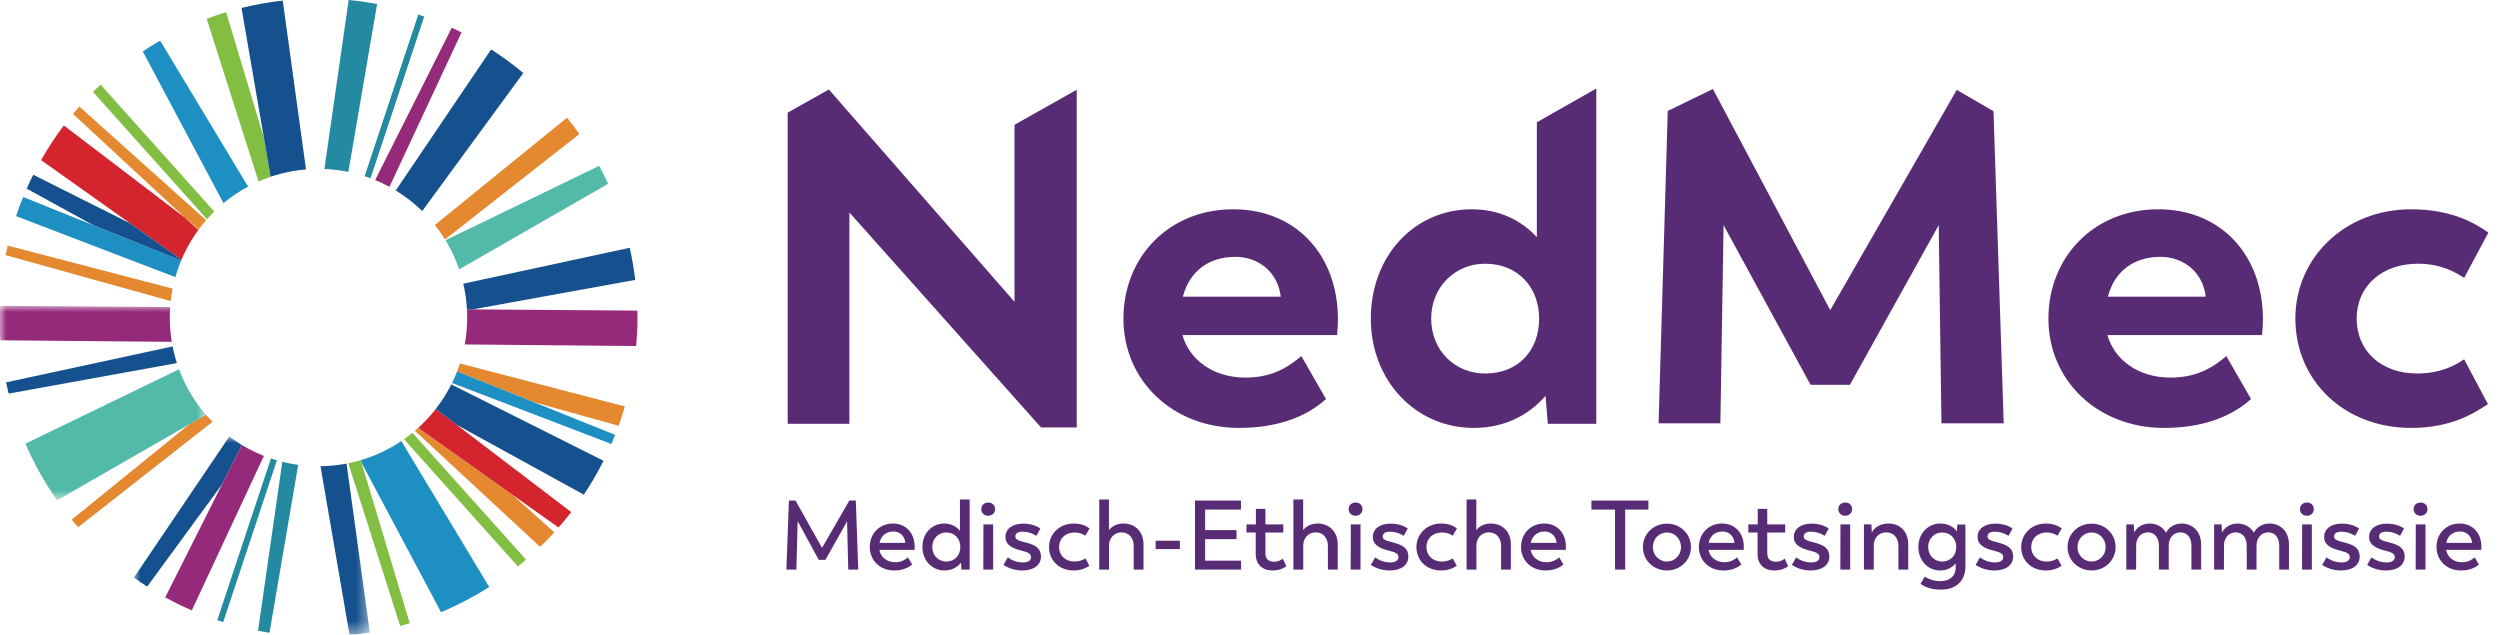 <?xml version="1.0" encoding="UTF-8"?>
<svg width="197px" height="50px" viewBox="0 0 197 50" version="1.1" xmlns="http://www.w3.org/2000/svg" xmlns:xlink="http://www.w3.org/1999/xlink">
    <title>NedMec_Logo artwork</title>
    <defs>
        <polygon id="path-1" points="0 0 16.232 0 16.232 15.324 0 15.324"></polygon>
        <polygon id="path-3" points="0 0 18.594 0 18.594 15.6 0 15.6"></polygon>
    </defs>
    <g id="Page-1" stroke="none" stroke-width="1" fill="none" fill-rule="evenodd">
        <g id="Neutrale-subsite-NedMec-HOME" transform="translate(-30, -24)">
            <g id="Header" transform="translate(0, -1)">
                <g id="NedMec_Logo-artwork" transform="translate(30, 25)">
                    <path d="M13.602,22.742 L0.608,19.356 C0.551,19.605 0.493,19.853 0.443,20.105 L13.452,23.726 C13.488,23.393 13.538,23.065 13.602,22.742" id="Fill-1" fill="#E58931"></path>
                    <path d="M36.021,29.265 L42.036,31.682 L48.75,33.55 C48.93,33.05 49.09,32.542 49.239,32.028 L36.244,28.642 C36.175,28.852 36.101,29.06 36.021,29.265" id="Fill-2" fill="#E58931"></path>
                    <path d="M42.036,31.682 L36.021,29.265 C35.934,29.489 35.84,29.711 35.739,29.929 C35.701,30.013 35.662,30.097 35.621,30.18 L48.18,34.986 C48.282,34.749 48.378,34.509 48.473,34.267 L42.036,31.682" id="Fill-3" fill="#1E8FC3"></path>
                    <path d="M7.335,17.739 L1.822,15.524 C1.62,16.019 1.434,16.522 1.263,17.031 L13.82,21.837 C13.864,21.682 13.91,21.529 13.96,21.377 C14.054,21.089 14.158,20.805 14.274,20.527 L7.335,17.739" id="Fill-4" fill="#1E8FC3"></path>
                    <path d="M15.702,18.018 C15.873,17.788 16.055,17.568 16.242,17.353 L6.251,8.395 C6.082,8.588 5.912,8.779 5.749,8.975 L14.603,17.181 L15.702,18.018" id="Fill-5" fill="#E58931"></path>
                    <path d="M32.955,33.717 C32.868,33.795 32.78,33.869 32.692,33.945 L42.564,43.094 C42.947,42.723 43.323,42.345 43.682,41.951 L40.374,38.985 L32.955,33.717" id="Fill-6" fill="#E58931"></path>
                    <path d="M16.232,32.683 L14.874,33.465 L5.649,40.95 C5.814,41.152 5.987,41.348 6.158,41.544 L16.744,33.24 C16.568,33.061 16.398,32.874 16.232,32.683" id="Fill-7" fill="#E58931"></path>
                    <path d="M35.068,18.867 L45.654,10.564 C45.344,10.123 45.021,9.693 44.684,9.274 L34.265,17.729 C34.554,18.091 34.823,18.471 35.068,18.867" id="Fill-8" fill="#E58931"></path>
                    <path d="M27.451,13.542 L29.715,0.316 C28.979,0.179 28.233,0.071 27.475,0 L25.562,13.317 C26.206,13.342 26.838,13.416 27.451,13.542" id="Fill-9" fill="#238AA1"></path>
                    <path d="M22.246,36.391 L20.334,49.705 C20.632,49.763 20.932,49.819 21.234,49.866 L23.499,36.631 C23.074,36.573 22.656,36.494 22.246,36.391" id="Fill-10" fill="#238AA1"></path>
                    <path d="M21.349,36.126 L17.121,48.863 C17.277,48.915 17.431,48.972 17.589,49.021 L21.82,36.274 C21.662,36.229 21.505,36.179 21.349,36.126" id="Fill-11" fill="#238AA1"></path>
                    <path d="M29.199,14.045 L33.429,1.305 C33.273,1.25 33.117,1.198 32.96,1.146 L28.733,13.883 C28.89,13.934 29.045,13.987 29.199,14.045" id="Fill-12" fill="#238AA1"></path>
                    <path d="M16.883,16.668 L7.928,6.669 C7.726,6.859 7.522,7.048 7.326,7.244 L16.309,17.275 C16.493,17.066 16.684,16.863 16.883,16.668" id="Fill-13" fill="#81BE42"></path>
                    <path d="M31.833,34.61 L40.813,44.637 C41.03,44.464 41.243,44.285 41.454,44.104 L32.5,34.107 C32.284,34.282 32.061,34.45 31.833,34.61" id="Fill-14" fill="#81BE42"></path>
                    <path d="M36.183,21.226 L47.919,14.485 C47.697,14.005 47.466,13.531 47.215,13.068 L35.108,18.93 C35.546,19.648 35.906,20.418 36.183,21.226" id="Fill-15" fill="#53B9A8"></path>
                    <g id="Group-19" transform="translate(0, 24.1)">
                        <mask id="mask-2" fill="white">
                            <use xlink:href="#path-1"></use>
                        </mask>
                        <g id="Clip-17"></g>
                        <path d="M16.068,8.395 C15.236,7.39 14.569,6.244 14.107,4.998 L2.002,10.86 C2.682,12.439 3.522,13.932 4.497,15.324 L16.232,8.584 C16.178,8.521 16.122,8.459 16.068,8.395" id="Fill-16" fill="#53B9A8" mask="url(#mask-2)"></path>
                        <path d="M13.378,0.924 C13.378,0.647 13.391,0.373 13.41,0.1 L-0.018,0 C-0.029,0.307 -0.042,0.614 -0.042,0.924 C-0.042,1.527 -0.012,2.123 0.029,2.716 L13.536,2.837 C13.434,2.214 13.378,1.575 13.378,0.924" id="Fill-18" fill="#952A7A" mask="url(#mask-2)"></path>
                    </g>
                    <path d="M50.221,24.476 L37.25,24.379 L36.797,24.375 C36.799,24.403 36.8,24.431 36.802,24.46 C36.811,24.647 36.815,24.835 36.815,25.024 C36.815,25.748 36.747,26.456 36.621,27.144 L50.131,27.266 C50.196,26.526 50.235,25.78 50.235,25.024 C50.235,24.839 50.226,24.658 50.221,24.476" id="Fill-20" fill="#952A7A"></path>
                    <path d="M28.426,36.26 L28.484,36.453 L34.752,48.238 C36.081,47.685 37.348,47.018 38.55,46.255 L31.625,34.756 C30.652,35.41 29.575,35.92 28.426,36.26" id="Fill-21" fill="#1E8FC3"></path>
                    <path d="M19.547,14.701 L12.621,3.203 C12.154,3.471 11.696,3.75 11.248,4.046 L17.611,16.009 C18.208,15.511 18.857,15.073 19.547,14.701" id="Fill-22" fill="#1E8FC3"></path>
                    <path d="M14.603,17.181 L5.029,9.885 C4.373,10.753 3.777,11.667 3.237,12.617 L14.296,20.47 C14.394,20.238 14.501,20.011 14.613,19.787 C14.905,19.205 15.244,18.65 15.624,18.127 L14.603,17.181" id="Fill-23" fill="#D4252E"></path>
                    <path d="M14.603,17.181 L15.624,18.127 C15.651,18.091 15.675,18.054 15.702,18.018 L14.603,17.181" id="Fill-24" fill="#E58931"></path>
                    <path d="M35.986,33.476 L34.341,32.222 C34.277,32.304 34.215,32.387 34.149,32.466 C34.001,32.647 33.846,32.82 33.687,32.991 C33.453,33.243 33.209,33.486 32.955,33.717 L44.014,41.569 C44.359,41.175 44.693,40.77 45.014,40.354 L35.986,33.476" id="Fill-25" fill="#D4252E"></path>
                    <path d="M21.324,13.929 L20.797,10.876 L17.818,0.96 C17.3,1.116 16.789,1.288 16.286,1.476 L20.372,14.3 C20.683,14.163 21,14.039 21.324,13.929" id="Fill-26" fill="#81BE42"></path>
                    <path d="M28.387,36.271 C28.079,36.361 27.766,36.442 27.448,36.506 L31.533,49.327 C31.787,49.26 32.038,49.188 32.288,49.112 L28.484,36.453 L28.387,36.271" id="Fill-27" fill="#81BE42"></path>
                    <path d="M34.341,32.222 L35.986,33.476 L46.006,38.979 C46.577,38.126 47.093,37.233 47.558,36.31 L35.563,30.294 C35.218,30.978 34.808,31.623 34.341,32.222" id="Fill-28" fill="#14518E"></path>
                    <path d="M14.274,20.527 C14.281,20.508 14.288,20.488 14.296,20.47 L10.262,17.604 L2.619,13.771 C2.438,14.131 2.266,14.496 2.103,14.865 L7.335,17.739 L14.274,20.527" id="Fill-29" fill="#14518E"></path>
                    <path d="M13.6,27.298 L0.478,30.13 C0.54,30.427 0.611,30.721 0.683,31.015 L13.939,28.61 C13.802,28.182 13.688,27.745 13.6,27.298" id="Fill-30" fill="#14518E"></path>
                    <path d="M36.797,24.375 L37.25,24.379 L50.055,22.055 C49.954,21.197 49.81,20.353 49.625,19.524 L36.507,22.355 C36.659,23.009 36.759,23.684 36.797,24.375" id="Fill-31" fill="#14518E"></path>
                    <path d="M33.271,16.63 L41.236,5.754 C40.434,5.081 39.587,4.461 38.704,3.891 L31.185,15.008 C31.941,15.469 32.64,16.015 33.271,16.63" id="Fill-32" fill="#14518E"></path>
                    <g id="Group-36" transform="translate(10.547, 34.4)">
                        <mask id="mask-4" fill="white">
                            <use xlink:href="#path-3"></use>
                        </mask>
                        <g id="Clip-34"></g>
                        <path d="M8.511,0.668 C8.169,0.461 7.838,0.239 7.52,0 L0,11.117 C0.344,11.361 0.693,11.597 1.05,11.824 L6.954,3.762 L8.511,0.668" id="Fill-33" fill="#14518E" mask="url(#mask-4)"></path>
                        <path d="M14.707,2.339 L17,15.642 C17.537,15.59 18.068,15.519 18.594,15.434 L16.761,2.131 C16.095,2.258 15.409,2.329 14.707,2.339" id="Fill-35" fill="#14518E" mask="url(#mask-4)"></path>
                    </g>
                    <path d="M22.28,0.046 C21.174,0.17 20.089,0.365 19.031,0.627 L21.324,13.929 C21.442,13.889 21.56,13.849 21.68,13.812 C22.459,13.575 23.274,13.418 24.113,13.349 L22.28,0.046" id="Fill-37" fill="#14518E"></path>
                    <path d="M28.484,36.453 L28.426,36.26 C28.413,36.264 28.4,36.267 28.387,36.271 L28.484,36.453" id="Fill-38" fill="#53B9A8"></path>
                    <path d="M30.689,14.723 L36.368,2.554 C36.114,2.427 35.858,2.304 35.599,2.185 L29.562,14.188 C29.948,14.347 30.325,14.525 30.689,14.723" id="Fill-39" fill="#952A7A"></path>
                    <path d="M19.559,35.353 C19.389,35.261 19.223,35.167 19.058,35.068 L13.019,47.073 C13.699,47.446 14.399,47.787 15.116,48.098 L20.796,35.924 C20.371,35.757 19.958,35.567 19.559,35.353" id="Fill-40" fill="#952A7A"></path>
                    <polyline id="Fill-41" fill="#582C75" points="66.842 44.884 66.749 41.084 65.039 44.118 64.52 44.118 62.856 41.068 62.756 44.884 61.966 44.884 62.168 39.443 62.686 39.443 64.776 43.173 66.927 39.443 67.438 39.443 67.631 44.884 66.842 44.884"></polyline>
                    <path d="M69.304,42.779 L71.339,42.779 C71.3,42.237 70.898,41.881 70.387,41.881 C69.83,41.881 69.42,42.222 69.304,42.779 Z M72.067,43.328 L69.296,43.328 C69.396,43.893 69.877,44.304 70.542,44.304 C71.061,44.304 71.347,44.079 71.548,43.925 L71.881,44.481 C71.633,44.69 71.208,44.953 70.457,44.953 C69.35,44.953 68.538,44.164 68.538,43.104 C68.538,42.059 69.288,41.254 70.364,41.254 C71.386,41.254 72.075,42.005 72.075,43.073 C72.075,43.204 72.067,43.328 72.067,43.328 L72.067,43.328 Z" id="Fill-42" fill="#582C75"></path>
                    <path d="M75.674,43.104 C75.674,42.446 75.225,41.958 74.559,41.958 C73.948,41.958 73.461,42.446 73.461,43.104 C73.461,43.762 73.948,44.249 74.559,44.249 C75.225,44.249 75.674,43.77 75.674,43.104 Z M76.409,39.358 L76.409,44.884 L75.759,44.884 L75.728,44.334 C75.45,44.69 75.016,44.953 74.42,44.953 C73.445,44.953 72.686,44.164 72.686,43.104 C72.686,42.043 73.422,41.254 74.397,41.254 C74.962,41.254 75.38,41.502 75.643,41.827 L75.643,39.358 L76.409,39.358 L76.409,39.358 Z" id="Fill-43" fill="#582C75"></path>
                    <path d="M77.493,41.324 L78.259,41.324 L78.259,44.884 L77.485,44.884 L77.493,41.324 Z M77.323,40.116 C77.323,39.807 77.563,39.606 77.864,39.598 C78.174,39.59 78.414,39.807 78.414,40.116 C78.414,40.426 78.174,40.643 77.864,40.643 C77.563,40.643 77.323,40.426 77.323,40.116 L77.323,40.116 Z" id="Fill-44" fill="#582C75"></path>
                    <path d="M79.072,44.513 L79.413,43.925 C79.692,44.133 80.101,44.319 80.613,44.319 C81.007,44.319 81.247,44.172 81.247,43.901 C81.247,43.653 81.061,43.529 80.496,43.39 C79.8,43.22 79.227,42.949 79.227,42.315 C79.227,41.672 79.784,41.262 80.62,41.262 C81.216,41.262 81.68,41.432 81.983,41.649 L81.665,42.222 C81.317,42.013 80.999,41.897 80.581,41.897 C80.249,41.897 80.009,42.013 80.009,42.276 C80.009,42.508 80.225,42.601 80.829,42.748 C81.58,42.941 82.029,43.197 82.029,43.862 C82.029,44.513 81.471,44.953 80.566,44.953 C79.955,44.953 79.467,44.776 79.072,44.513" id="Fill-45" fill="#582C75"></path>
                    <path d="M82.663,43.112 C82.663,42.059 83.507,41.254 84.599,41.254 C85.249,41.254 85.62,41.463 85.86,41.641 L85.527,42.213 C85.334,42.082 85.063,41.958 84.684,41.958 C83.948,41.958 83.453,42.446 83.453,43.112 C83.453,43.762 83.948,44.249 84.653,44.249 C85.07,44.249 85.326,44.125 85.527,44.002 L85.845,44.582 C85.597,44.737 85.249,44.953 84.599,44.953 C83.453,44.953 82.663,44.149 82.663,43.112" id="Fill-46" fill="#582C75"></path>
                    <path d="M90.109,42.91 L90.109,44.884 L89.335,44.884 L89.335,43.019 C89.335,42.376 88.948,41.951 88.383,41.951 C87.741,41.951 87.401,42.461 87.393,42.949 L87.393,44.884 L86.619,44.884 L86.619,39.358 L87.385,39.358 L87.385,41.773 C87.61,41.479 87.996,41.254 88.531,41.254 C89.467,41.254 90.109,41.912 90.109,42.91" id="Fill-47" fill="#582C75"></path>
                    <polygon id="Fill-48" fill="#582C75" points="91.062 43.267 92.973 43.267 92.973 42.609 91.062 42.609"></polygon>
                    <polyline id="Fill-49" fill="#582C75" points="97.796 44.18 97.796 44.884 94.166 44.884 94.166 39.443 97.788 39.443 97.788 40.155 94.963 40.155 94.963 41.773 97.439 41.773 97.439 42.485 94.963 42.485 94.963 44.18 97.796 44.18"></polyline>
                    <path d="M98.95,43.646 L98.95,41.966 L98.222,41.966 L98.222,41.324 L98.965,41.324 L98.965,40.101 L99.716,40.101 L99.716,41.324 L101.124,41.324 L101.124,41.966 L99.716,41.966 L99.716,43.599 C99.716,44.071 99.986,44.265 100.428,44.265 C100.792,44.265 101,44.079 101.086,44.025 L101.364,44.613 C101.241,44.706 100.908,44.953 100.273,44.953 C99.483,44.953 98.95,44.489 98.95,43.646" id="Fill-50" fill="#582C75"></path>
                    <path d="M105.413,42.91 L105.413,44.884 L104.638,44.884 L104.638,43.019 C104.638,42.376 104.252,41.951 103.686,41.951 C103.044,41.951 102.703,42.461 102.696,42.949 L102.696,44.884 L101.921,44.884 L101.921,39.358 L102.688,39.358 L102.688,41.773 C102.912,41.479 103.3,41.254 103.834,41.254 C104.77,41.254 105.413,41.912 105.413,42.91" id="Fill-51" fill="#582C75"></path>
                    <path d="M106.442,41.324 L107.208,41.324 L107.208,44.884 L106.435,44.884 L106.442,41.324 Z M106.272,40.116 C106.272,39.807 106.511,39.606 106.814,39.598 C107.123,39.59 107.363,39.807 107.363,40.116 C107.363,40.426 107.123,40.643 106.814,40.643 C106.511,40.643 106.272,40.426 106.272,40.116 L106.272,40.116 Z" id="Fill-52" fill="#582C75"></path>
                    <path d="M108.021,44.513 L108.361,43.925 C108.64,44.133 109.051,44.319 109.561,44.319 C109.956,44.319 110.196,44.172 110.196,43.901 C110.196,43.653 110.01,43.529 109.445,43.39 C108.749,43.22 108.176,42.949 108.176,42.315 C108.176,41.672 108.733,41.262 109.569,41.262 C110.165,41.262 110.629,41.432 110.931,41.649 L110.614,42.222 C110.266,42.013 109.948,41.897 109.53,41.897 C109.197,41.897 108.958,42.013 108.958,42.276 C108.958,42.508 109.174,42.601 109.778,42.748 C110.528,42.941 110.978,43.197 110.978,43.862 C110.978,44.513 110.421,44.953 109.515,44.953 C108.903,44.953 108.416,44.776 108.021,44.513" id="Fill-53" fill="#582C75"></path>
                    <path d="M111.613,43.112 C111.613,42.059 112.456,41.254 113.547,41.254 C114.198,41.254 114.569,41.463 114.809,41.641 L114.476,42.213 C114.283,42.082 114.011,41.958 113.633,41.958 C112.897,41.958 112.402,42.446 112.402,43.112 C112.402,43.762 112.897,44.249 113.602,44.249 C114.02,44.249 114.275,44.125 114.476,44.002 L114.793,44.582 C114.546,44.737 114.198,44.953 113.547,44.953 C112.402,44.953 111.613,44.149 111.613,43.112" id="Fill-54" fill="#582C75"></path>
                    <path d="M119.058,42.91 L119.058,44.884 L118.285,44.884 L118.285,43.019 C118.285,42.376 117.898,41.951 117.332,41.951 C116.69,41.951 116.349,42.461 116.342,42.949 L116.342,44.884 L115.567,44.884 L115.567,39.358 L116.334,39.358 L116.334,41.773 C116.558,41.479 116.946,41.254 117.479,41.254 C118.416,41.254 119.058,41.912 119.058,42.91" id="Fill-55" fill="#582C75"></path>
                    <path d="M120.622,42.779 L122.658,42.779 C122.619,42.237 122.217,41.881 121.706,41.881 C121.148,41.881 120.738,42.222 120.622,42.779 Z M123.385,43.328 L120.614,43.328 C120.715,43.893 121.195,44.304 121.861,44.304 C122.379,44.304 122.666,44.079 122.867,43.925 L123.2,44.481 C122.952,44.69 122.526,44.953 121.775,44.953 C120.669,44.953 119.856,44.164 119.856,43.104 C119.856,42.059 120.607,41.254 121.682,41.254 C122.704,41.254 123.393,42.005 123.393,43.073 C123.393,43.204 123.385,43.328 123.385,43.328 L123.385,43.328 Z" id="Fill-56" fill="#582C75"></path>
                    <polyline id="Fill-57" fill="#582C75" points="129.894 40.155 128.068 40.155 128.068 44.884 127.263 44.884 127.263 40.155 125.405 40.155 125.405 39.443 129.894 39.443 129.894 40.155"></polyline>
                    <path d="M132.465,43.112 C132.465,42.461 131.969,41.958 131.358,41.958 C130.739,41.958 130.244,42.461 130.244,43.112 C130.244,43.746 130.739,44.249 131.358,44.249 C131.969,44.249 132.465,43.746 132.465,43.112 Z M129.462,43.112 C129.462,42.051 130.313,41.262 131.358,41.262 C132.395,41.262 133.247,42.051 133.247,43.112 C133.247,44.164 132.395,44.953 131.358,44.953 C130.313,44.953 129.462,44.164 129.462,43.112 L129.462,43.112 Z" id="Fill-58" fill="#582C75"></path>
                    <path d="M134.64,42.779 L136.676,42.779 C136.637,42.237 136.234,41.881 135.724,41.881 C135.166,41.881 134.756,42.222 134.64,42.779 Z M137.403,43.328 L134.632,43.328 C134.733,43.893 135.213,44.304 135.879,44.304 C136.397,44.304 136.683,44.079 136.885,43.925 L137.217,44.481 C136.97,44.69 136.544,44.953 135.793,44.953 C134.686,44.953 133.873,44.164 133.873,43.104 C133.873,42.059 134.624,41.254 135.7,41.254 C136.722,41.254 137.411,42.005 137.411,43.073 C137.411,43.204 137.403,43.328 137.403,43.328 L137.403,43.328 Z" id="Fill-59" fill="#582C75"></path>
                    <path d="M138.495,43.646 L138.495,41.966 L137.767,41.966 L137.767,41.324 L138.511,41.324 L138.511,40.101 L139.261,40.101 L139.261,41.324 L140.67,41.324 L140.67,41.966 L139.261,41.966 L139.261,43.599 C139.261,44.071 139.532,44.265 139.973,44.265 C140.337,44.265 140.546,44.079 140.631,44.025 L140.909,44.613 C140.785,44.706 140.453,44.953 139.818,44.953 C139.029,44.953 138.495,44.489 138.495,43.646" id="Fill-60" fill="#582C75"></path>
                    <path d="M141.196,44.513 L141.537,43.925 C141.816,44.133 142.226,44.319 142.737,44.319 C143.131,44.319 143.371,44.172 143.371,43.901 C143.371,43.653 143.186,43.529 142.62,43.39 C141.924,43.22 141.351,42.949 141.351,42.315 C141.351,41.672 141.908,41.262 142.744,41.262 C143.34,41.262 143.805,41.432 144.106,41.649 L143.789,42.222 C143.441,42.013 143.123,41.897 142.705,41.897 C142.373,41.897 142.133,42.013 142.133,42.276 C142.133,42.508 142.35,42.601 142.953,42.748 C143.704,42.941 144.153,43.197 144.153,43.862 C144.153,44.513 143.596,44.953 142.69,44.953 C142.079,44.953 141.591,44.776 141.196,44.513" id="Fill-61" fill="#582C75"></path>
                    <path d="M145.027,41.324 L145.794,41.324 L145.794,44.884 L145.02,44.884 L145.027,41.324 Z M144.857,40.116 C144.857,39.807 145.097,39.606 145.399,39.598 C145.709,39.59 145.948,39.807 145.948,40.116 C145.948,40.426 145.709,40.643 145.399,40.643 C145.097,40.643 144.857,40.426 144.857,40.116 L144.857,40.116 Z" id="Fill-62" fill="#582C75"></path>
                    <path d="M150.368,42.91 L150.368,44.884 L149.594,44.884 L149.594,43.019 C149.594,42.368 149.207,41.951 148.643,41.951 C148.046,41.951 147.706,42.384 147.659,42.849 L147.652,44.884 L146.878,44.884 L146.878,41.324 L147.466,41.324 L147.497,41.958 C147.698,41.571 148.155,41.254 148.804,41.254 C149.749,41.254 150.368,41.904 150.368,42.91" id="Fill-63" fill="#582C75"></path>
                    <path d="M154.153,43.104 C154.146,42.446 153.704,41.958 153.039,41.958 C152.427,41.958 151.94,42.446 151.94,43.104 C151.94,43.762 152.427,44.249 153.039,44.249 C153.704,44.249 154.153,43.762 154.153,43.104 Z M154.873,41.331 L154.873,44.675 C154.873,45.696 154.2,46.463 152.961,46.463 C152.172,46.463 151.676,46.254 151.336,46.006 L151.669,45.441 C151.955,45.619 152.373,45.797 152.915,45.797 C153.65,45.797 154.107,45.356 154.107,44.768 L154.107,44.396 C153.836,44.714 153.433,44.953 152.884,44.953 C151.909,44.953 151.166,44.164 151.166,43.104 C151.166,42.043 151.917,41.254 152.892,41.254 C153.503,41.254 153.944,41.525 154.207,41.865 L154.231,41.331 L154.873,41.331 L154.873,41.331 Z" id="Fill-64" fill="#582C75"></path>
                    <path d="M155.678,44.513 L156.019,43.925 C156.298,44.133 156.708,44.319 157.218,44.319 C157.614,44.319 157.854,44.172 157.854,43.901 C157.854,43.653 157.668,43.529 157.102,43.39 C156.406,43.22 155.833,42.949 155.833,42.315 C155.833,41.672 156.39,41.262 157.226,41.262 C157.822,41.262 158.287,41.432 158.588,41.649 L158.272,42.222 C157.923,42.013 157.606,41.897 157.187,41.897 C156.855,41.897 156.615,42.013 156.615,42.276 C156.615,42.508 156.832,42.601 157.435,42.748 C158.186,42.941 158.635,43.197 158.635,43.862 C158.635,44.513 158.078,44.953 157.172,44.953 C156.56,44.953 156.073,44.776 155.678,44.513" id="Fill-65" fill="#582C75"></path>
                    <path d="M159.27,43.112 C159.27,42.059 160.113,41.254 161.205,41.254 C161.855,41.254 162.226,41.463 162.466,41.641 L162.134,42.213 C161.94,42.082 161.669,41.958 161.29,41.958 C160.555,41.958 160.059,42.446 160.059,43.112 C160.059,43.762 160.555,44.249 161.259,44.249 C161.677,44.249 161.932,44.125 162.134,44.002 L162.451,44.582 C162.203,44.737 161.855,44.953 161.205,44.953 C160.059,44.953 159.27,44.149 159.27,43.112" id="Fill-66" fill="#582C75"></path>
                    <path d="M165.927,43.112 C165.927,42.461 165.431,41.958 164.82,41.958 C164.2,41.958 163.705,42.461 163.705,43.112 C163.705,43.746 164.2,44.249 164.82,44.249 C165.431,44.249 165.927,43.746 165.927,43.112 Z M162.923,43.112 C162.923,42.051 163.775,41.262 164.82,41.262 C165.857,41.262 166.708,42.051 166.708,43.112 C166.708,44.164 165.857,44.953 164.82,44.953 C163.775,44.953 162.923,44.164 162.923,43.112 L162.923,43.112 Z" id="Fill-67" fill="#582C75"></path>
                    <path d="M173.449,42.91 L173.449,44.884 L172.684,44.884 L172.684,43.011 C172.684,42.368 172.358,41.951 171.817,41.951 C171.251,41.951 170.896,42.415 170.896,42.988 L170.896,44.884 L170.121,44.884 L170.121,43.011 C170.121,42.368 169.781,41.951 169.255,41.951 C168.698,41.951 168.38,42.384 168.334,42.849 L168.326,44.884 L167.552,44.884 L167.552,41.324 L168.14,41.324 L168.171,41.958 C168.372,41.571 168.821,41.254 169.378,41.254 C169.974,41.254 170.431,41.533 170.678,41.974 C170.887,41.587 171.329,41.254 171.894,41.254 C172.823,41.254 173.449,41.912 173.449,42.91" id="Fill-68" fill="#582C75"></path>
                    <path d="M180.37,42.91 L180.37,44.884 L179.603,44.884 L179.603,43.011 C179.603,42.368 179.279,41.951 178.736,41.951 C178.172,41.951 177.815,42.415 177.815,42.988 L177.815,44.884 L177.042,44.884 L177.042,43.011 C177.042,42.368 176.701,41.951 176.175,41.951 C175.617,41.951 175.3,42.384 175.254,42.849 L175.246,44.884 L174.472,44.884 L174.472,41.324 L175.06,41.324 L175.091,41.958 C175.293,41.571 175.741,41.254 176.299,41.254 C176.894,41.254 177.351,41.533 177.599,41.974 C177.808,41.587 178.249,41.254 178.814,41.254 C179.743,41.254 180.37,41.912 180.37,42.91" id="Fill-69" fill="#582C75"></path>
                    <path d="M181.408,41.324 L182.173,41.324 L182.173,44.884 L181.4,44.884 L181.408,41.324 Z M181.237,40.116 C181.237,39.807 181.477,39.606 181.779,39.598 C182.088,39.59 182.328,39.807 182.328,40.116 C182.328,40.426 182.088,40.643 181.779,40.643 C181.477,40.643 181.237,40.426 181.237,40.116 L181.237,40.116 Z" id="Fill-70" fill="#582C75"></path>
                    <path d="M182.986,44.513 L183.327,43.925 C183.606,44.133 184.016,44.319 184.527,44.319 C184.922,44.319 185.161,44.172 185.161,43.901 C185.161,43.653 184.976,43.529 184.41,43.39 C183.714,43.22 183.141,42.949 183.141,42.315 C183.141,41.672 183.698,41.262 184.534,41.262 C185.131,41.262 185.595,41.432 185.897,41.649 L185.579,42.222 C185.231,42.013 184.913,41.897 184.495,41.897 C184.163,41.897 183.923,42.013 183.923,42.276 C183.923,42.508 184.14,42.601 184.743,42.748 C185.494,42.941 185.943,43.197 185.943,43.862 C185.943,44.513 185.386,44.953 184.48,44.953 C183.869,44.953 183.381,44.776 182.986,44.513" id="Fill-71" fill="#582C75"></path>
                    <path d="M186.532,44.513 L186.872,43.925 C187.151,44.133 187.561,44.319 188.072,44.319 C188.466,44.319 188.706,44.172 188.706,43.901 C188.706,43.653 188.52,43.529 187.956,43.39 C187.259,43.22 186.686,42.949 186.686,42.315 C186.686,41.672 187.244,41.262 188.079,41.262 C188.675,41.262 189.139,41.432 189.442,41.649 L189.124,42.222 C188.776,42.013 188.459,41.897 188.041,41.897 C187.708,41.897 187.468,42.013 187.468,42.276 C187.468,42.508 187.684,42.601 188.288,42.748 C189.039,42.941 189.488,43.197 189.488,43.862 C189.488,44.513 188.93,44.953 188.025,44.953 C187.414,44.953 186.926,44.776 186.532,44.513" id="Fill-72" fill="#582C75"></path>
                    <path d="M190.363,41.324 L191.129,41.324 L191.129,44.884 L190.355,44.884 L190.363,41.324 Z M190.192,40.116 C190.192,39.807 190.433,39.606 190.734,39.598 C191.044,39.59 191.284,39.807 191.284,40.116 C191.284,40.426 191.044,40.643 190.734,40.643 C190.433,40.643 190.192,40.426 190.192,40.116 L190.192,40.116 Z" id="Fill-73" fill="#582C75"></path>
                    <path d="M192.762,42.779 L194.798,42.779 C194.759,42.237 194.356,41.881 193.846,41.881 C193.289,41.881 192.878,42.222 192.762,42.779 Z M195.526,43.328 L192.755,43.328 C192.855,43.893 193.335,44.304 194.001,44.304 C194.519,44.304 194.805,44.079 195.007,43.925 L195.339,44.481 C195.092,44.69 194.666,44.953 193.916,44.953 C192.809,44.953 191.996,44.164 191.996,43.104 C191.996,42.059 192.747,41.254 193.823,41.254 C194.844,41.254 195.533,42.005 195.533,43.073 C195.533,43.204 195.526,43.328 195.526,43.328 L195.526,43.328 Z" id="Fill-74" fill="#582C75"></path>
                    <polyline id="Fill-75" fill="#582C75" points="79.944 9.832 79.944 23.783 65.314 7.052 62.068 8.873 62.068 33.395 66.933 33.395 66.933 16.744 82.034 33.684 84.846 33.684 84.846 7.072 79.944 9.832"></polyline>
                    <path d="M190.534,20.781 C192.264,20.781 193.417,21.393 194.174,21.898 L196.085,18.33 C195.111,17.645 193.273,16.492 189.993,16.492 C184.803,16.492 180.875,20.276 180.875,25.106 C180.875,29.971 184.695,33.719 189.993,33.719 C193.273,33.719 195.039,32.494 196.049,31.846 L194.174,28.313 C193.417,28.818 192.3,29.431 190.462,29.431 C187.615,29.431 185.704,27.628 185.704,25.106 C185.704,22.583 187.65,20.781 190.534,20.781" id="Fill-76" fill="#582C75"></path>
                    <path d="M93.211,23.375 C93.752,21.321 95.301,20.24 97.355,20.24 C99.229,20.24 100.707,21.502 100.923,23.375 L93.211,23.375 Z M105.429,25.141 C105.429,20.168 102.185,16.492 97.175,16.492 C92.093,16.492 88.525,20.276 88.525,25.106 C88.525,29.971 92.382,33.72 97.643,33.72 C101.428,33.72 103.482,32.35 104.491,31.448 L102.545,28.061 C101.825,28.638 100.563,29.755 98.148,29.755 C95.553,29.755 93.715,28.313 93.175,26.403 L105.357,26.403 C105.357,26.403 105.429,25.754 105.429,25.141 L105.429,25.141 Z" id="Fill-77" fill="#582C75"></path>
                    <path d="M117.032,29.431 C114.616,29.431 112.778,27.593 112.778,25.106 C112.778,22.655 114.616,20.781 117.032,20.781 C119.626,20.781 121.284,22.655 121.284,25.106 C121.284,27.628 119.626,29.431 117.032,29.431 Z M121.104,9.634 L121.104,18.691 C119.915,17.393 118.185,16.492 115.986,16.492 C111.409,16.492 108.021,20.205 108.021,25.106 C108.021,30.007 111.553,33.72 116.131,33.72 C118.617,33.72 120.491,32.674 121.789,31.197 L121.969,33.395 L125.789,33.395 L125.789,6.975 L121.104,9.634 L121.104,9.634 Z" id="Fill-78" fill="#582C75"></path>
                    <path d="M166.1,23.375 C166.641,21.321 168.191,20.24 170.245,20.24 C172.12,20.24 173.597,21.502 173.813,23.375 L166.1,23.375 Z M178.318,25.141 C178.318,20.168 175.075,16.492 170.065,16.492 C164.984,16.492 161.415,20.276 161.415,25.106 C161.415,29.971 165.271,33.72 170.534,33.72 C174.318,33.72 176.372,32.35 177.381,31.448 L175.435,28.061 C174.714,28.638 173.453,29.755 171.038,29.755 C168.443,29.755 166.605,28.313 166.064,26.403 L178.246,26.403 C178.246,26.403 178.318,25.754 178.318,25.141 L178.318,25.141 Z" id="Fill-79" fill="#582C75"></path>
                    <polyline id="Fill-80" fill="#582C75" points="144.222 24.44 134.976 7.014 131.419 8.741 130.697 33.357 135.566 33.357 135.818 17.742 142.671 30.323 145.773 30.323 152.77 17.742 152.986 33.357 157.892 33.357 157.088 8.762 154.191 7.085 144.222 24.44"></polyline>
                </g>
            </g>
        </g>
    </g>
</svg>